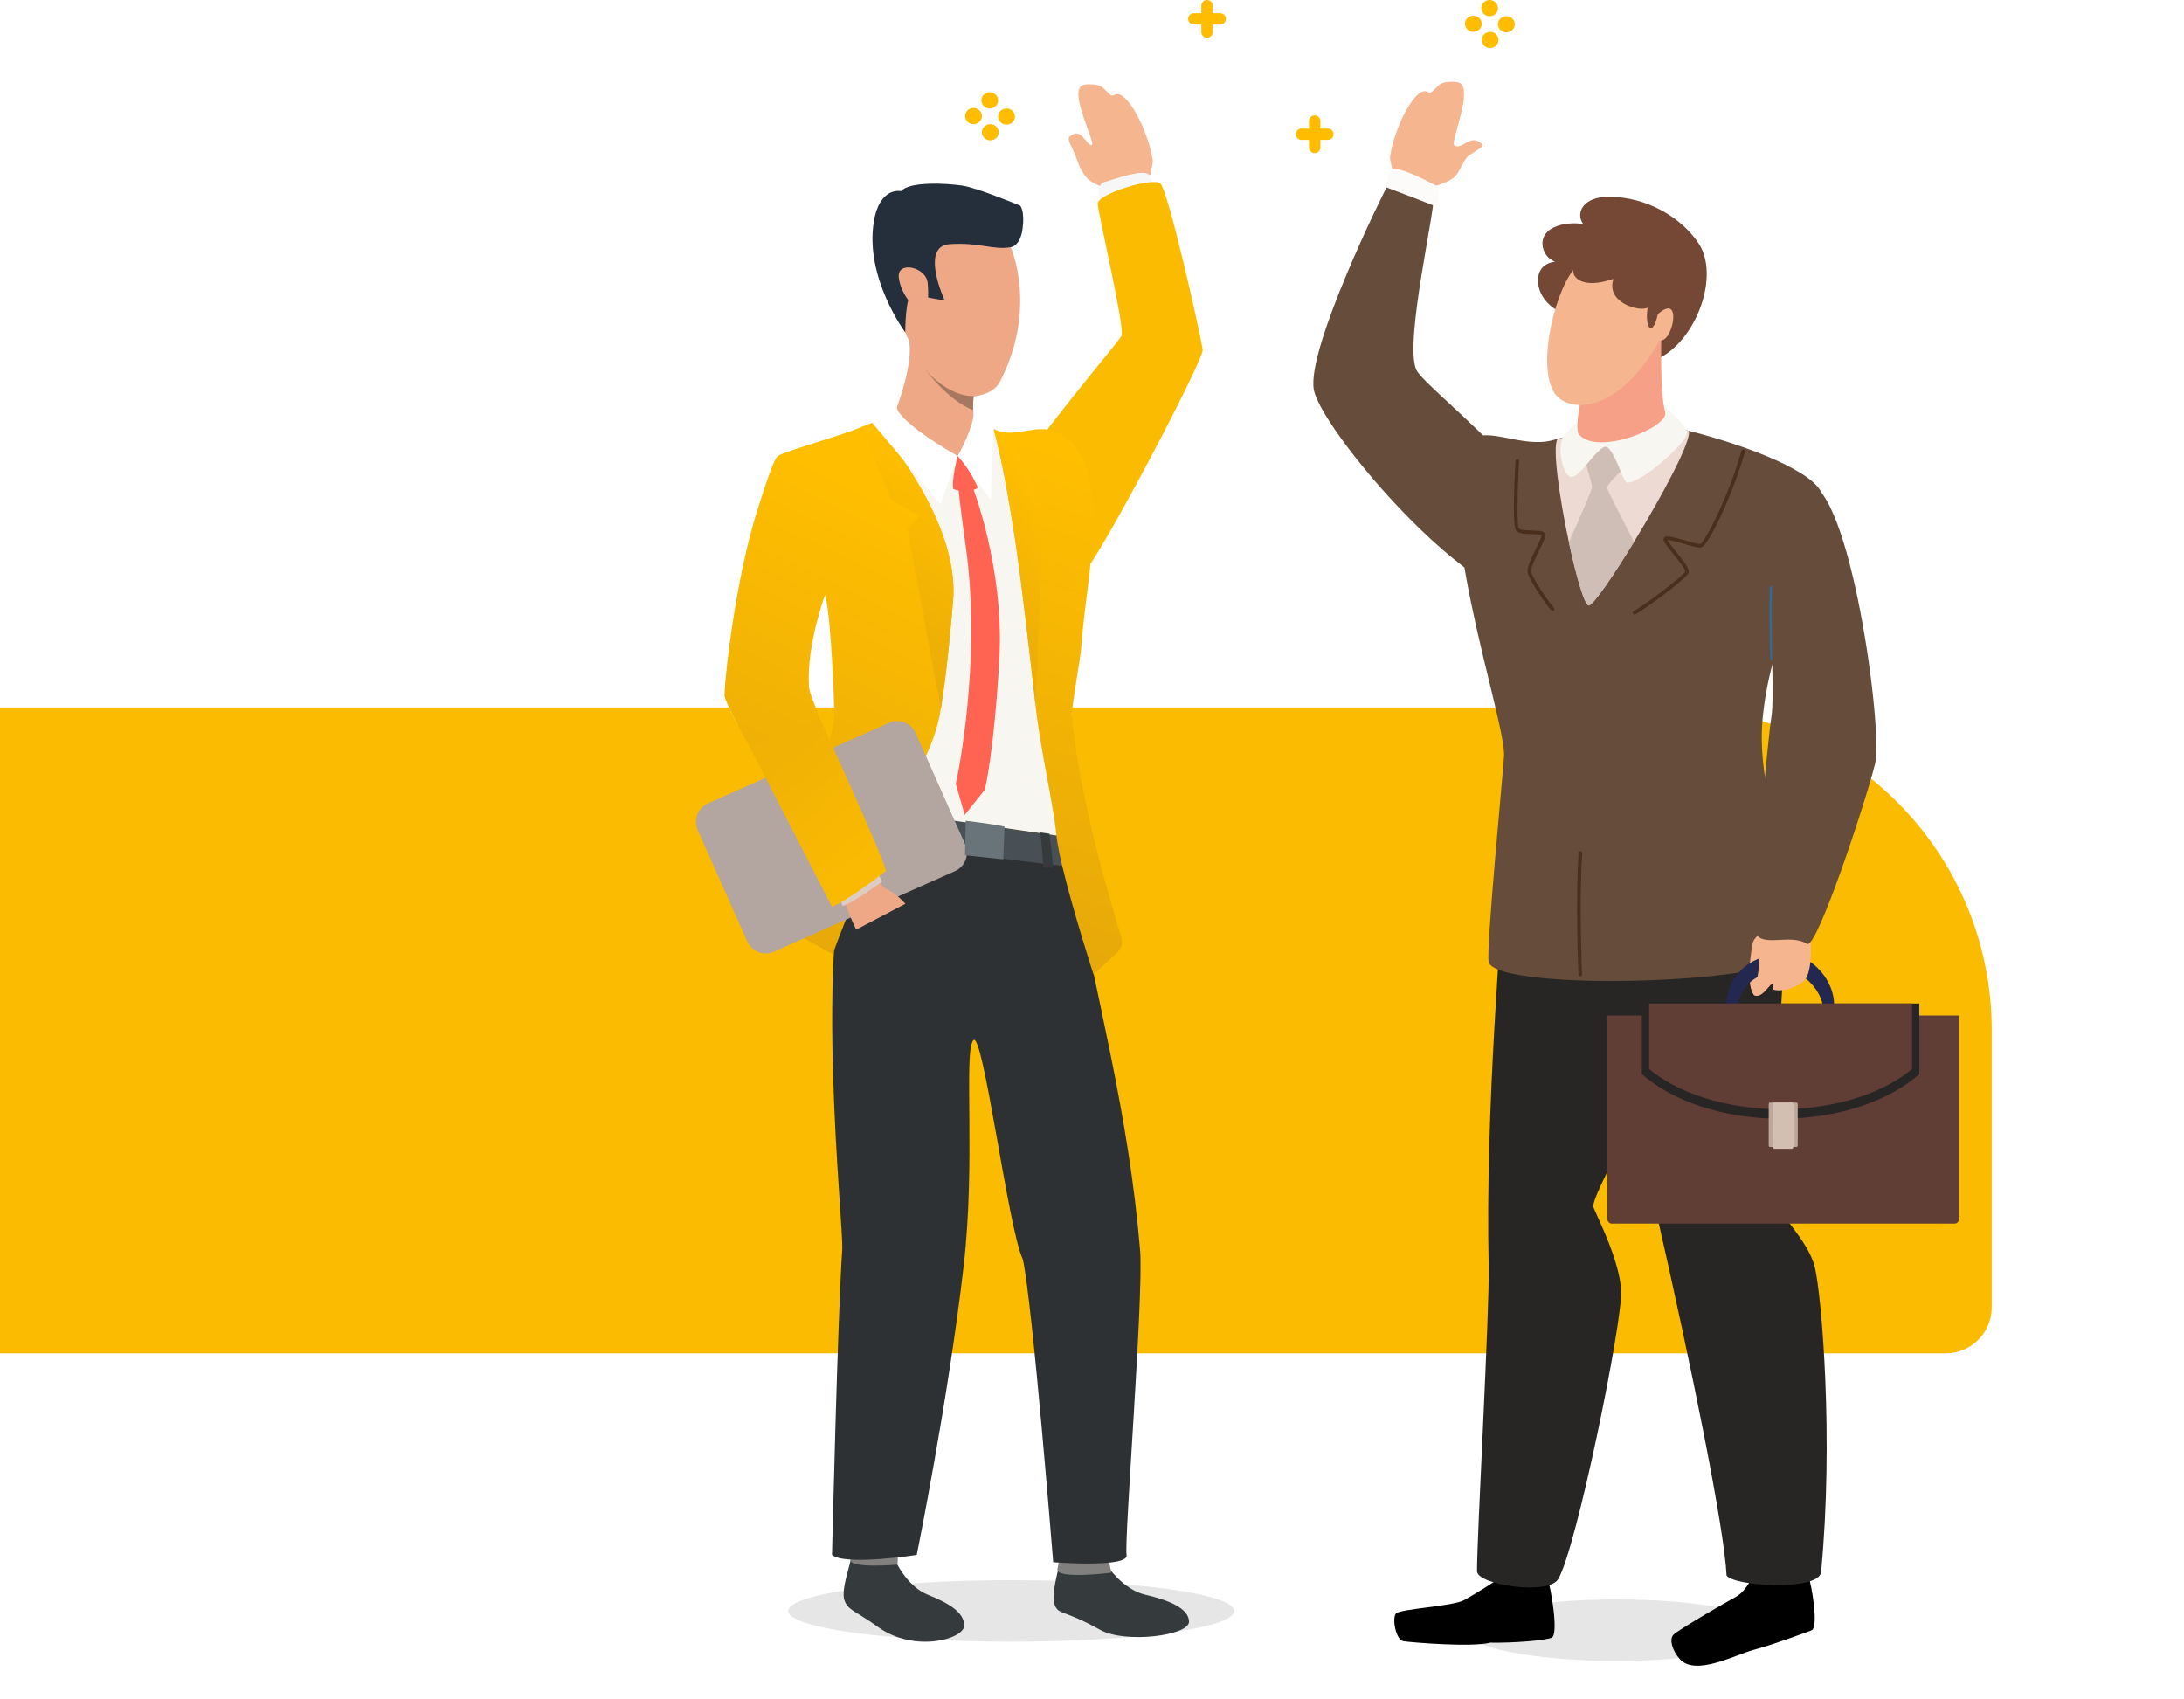 <svg width="568" height="442" viewBox="0 0 568 442" fill="none" xmlns="http://www.w3.org/2000/svg">
<path d="M289.393 49.701C287.628 48.625 285.401 48.538 283.236 46.794C281.541 45.431 280.517 42.838 279.809 40.814C278.927 38.293 277.429 36.334 278.119 35.638C281.149 32.586 282.666 38.163 283.96 37.741C284.972 37.004 278.126 24.45 281.338 22.267C282.086 21.759 285.662 21.725 286.828 22.819C288.21 24.117 288.965 25.012 289.411 24.869C289.583 24.814 289.77 24.703 290.015 24.596C293.101 23.251 298.6 34.056 299.758 41.453C299.958 42.74 299.265 43.788 299.229 45.297C299.218 45.735 289.981 50.06 289.393 49.701Z" fill="#F5B58F"/>
<path d="M287.264 47.336C285.045 47.885 285.687 52.148 286.24 53.165C289.323 52.146 295.931 49.998 297.706 49.558C299.925 49.009 300.019 47.64 298.912 45.607C297.805 43.574 289.483 46.787 287.264 47.336Z" fill="#F7F7F7"/>
<path d="M281.5 149.5L264.959 122.98C266.58 117.486 290.711 89.194 291.683 87.348C292.654 85.501 285.59 55.586 285.5 53C285.41 50.414 299.568 46.157 301.691 47.637C303.815 49.117 312.419 87.919 312.786 91.014C313.08 93.489 286.415 144.408 281.5 149.5Z" fill="#FABB01"/>
<path d="M405.806 152.642C393.277 170.591 343.597 112.828 341.677 101.265C339.903 90.586 359.373 50.859 361.5 47C362.759 44.716 372.099 48.104 372.858 50.251C373.768 52.823 365.078 88.898 368.331 96.162C370.791 101.657 417.671 135.642 405.806 152.642Z" fill="#664C3A"/>
<path d="M371.95 49.013C373.703 47.961 375.924 47.907 378.071 46.193C379.752 44.852 380.374 41.913 381.731 40.707C382.954 39.619 386.173 38.239 385.479 37.531C382.435 34.425 380.201 39.27 378.188 37.774C377.173 37.019 383.005 23.869 379.785 21.631C379.035 21.11 375.467 21.021 374.311 22.1C372.942 23.38 372.196 24.265 371.75 24.116C371.578 24.058 371.39 23.944 371.145 23.833C368.057 22.437 362.65 33.185 361.549 40.584C361.359 41.871 362.058 42.932 362.105 44.446C362.119 44.886 371.366 49.363 371.95 49.013Z" fill="#F5B58F"/>
<path d="M373.467 53.7C374.067 53.94 374.343 48.77 374.343 48.77C374.343 48.77 364.606 43.21 362.051 44.061C360.813 44.473 360.532 48.728 360.532 48.728C360.532 48.728 369.27 52.02 373.467 53.7Z" fill="#FCFBFA"/>
<g opacity="0.1" filter="url(#filter0_f)">
<ellipse cx="263" cy="419" rx="58" ry="8" fill="black"/>
</g>
<g opacity="0.1" filter="url(#filter1_f)">
<ellipse cx="420.5" cy="424" rx="39.5" ry="8" fill="black"/>
</g>
<g filter="url(#filter2_d)">
<path d="M-60 185C-60 178.373 -54.627 173 -48 173H434C480.392 173 518 210.608 518 257V329C518 335.627 512.627 341 506 341H-48C-54.627 341 -60 335.627 -60 329V185Z" fill="#FABB01"/>
</g>
<path d="M264.449 142.791C266.901 142.797 268.894 140.766 268.901 138.253C268.907 135.741 266.925 133.699 264.473 133.692C262.021 133.686 260.028 135.718 260.022 138.23C260.015 140.743 261.998 142.785 264.449 142.791Z" fill="#F7F6F1"/>
<path fill-rule="evenodd" clip-rule="evenodd" d="M315.385 8.351C315.385 9.164 314.726 9.824 313.911 9.824C313.098 9.824 312.438 9.164 312.438 8.351V1.473C312.438 0.66 313.098 0 313.911 0C314.726 0 315.385 0.66 315.385 1.473V8.351Z" fill="#FFBC00"/>
<path fill-rule="evenodd" clip-rule="evenodd" d="M310.473 6.385C309.66 6.385 309 5.725 309 4.911C309 4.098 309.66 3.437 310.473 3.437H317.351C318.164 3.437 318.824 4.098 318.824 4.911C318.824 5.725 318.164 6.385 317.351 6.385H310.473Z" fill="#FFBC00"/>
<path fill-rule="evenodd" clip-rule="evenodd" d="M343.385 38.351C343.385 39.164 342.726 39.825 341.911 39.825C341.098 39.825 340.438 39.164 340.438 38.351V31.473C340.438 30.66 341.098 30 341.911 30C342.726 30 343.385 30.66 343.385 31.473V38.351Z" fill="#FFBC00"/>
<path fill-rule="evenodd" clip-rule="evenodd" d="M338.473 36.385C337.66 36.385 337 35.726 337 34.911C337 34.098 337.66 33.438 338.473 33.438H345.351C346.164 33.438 346.824 34.098 346.824 34.911C346.824 35.726 346.164 36.385 345.351 36.385H338.473Z" fill="#FFBC00"/>
<path fill-rule="evenodd" clip-rule="evenodd" d="M258.951 27.594C258.1 28.415 256.719 28.416 255.867 27.594C255.015 26.772 255.016 25.439 255.868 24.617C256.719 23.795 258.099 23.794 258.951 24.616C259.803 25.439 259.802 26.772 258.951 27.594Z" fill="#FFBC00"/>
<path fill-rule="evenodd" clip-rule="evenodd" d="M263.312 31.805C262.461 32.626 261.08 32.627 260.228 31.805C259.376 30.983 259.377 29.648 260.228 28.827C261.08 28.005 262.461 28.005 263.312 28.827C264.163 29.649 264.163 30.983 263.312 31.805Z" fill="#FFBC00"/>
<path fill-rule="evenodd" clip-rule="evenodd" d="M259.083 35.887C258.231 36.709 256.851 36.709 256 35.887C255.148 35.065 255.148 33.731 256 32.909C256.851 32.087 258.232 32.087 259.084 32.909C259.935 33.731 259.935 35.065 259.083 35.887Z" fill="#FFBC00"/>
<path fill-rule="evenodd" clip-rule="evenodd" d="M254.722 31.677C253.871 32.499 252.49 32.499 251.638 31.677C250.787 30.855 250.787 29.522 251.639 28.7C252.49 27.877 253.871 27.877 254.722 28.7C255.574 29.521 255.574 30.854 254.722 31.677Z" fill="#FFBC00"/>
<path fill-rule="evenodd" clip-rule="evenodd" d="M388.951 3.594C388.1 4.415 386.719 4.416 385.867 3.594C385.015 2.772 385.016 1.439 385.868 0.617C386.719 -0.205 388.099 -0.206 388.951 0.616C389.803 1.439 389.802 2.772 388.951 3.594Z" fill="#FFBC00"/>
<path fill-rule="evenodd" clip-rule="evenodd" d="M393.312 7.805C392.461 8.626 391.08 8.627 390.228 7.805C389.376 6.982 389.377 5.648 390.228 4.827C391.08 4.005 392.461 4.005 393.312 4.827C394.163 5.649 394.163 6.983 393.312 7.805Z" fill="#FFBC00"/>
<path fill-rule="evenodd" clip-rule="evenodd" d="M389.083 11.887C388.231 12.709 386.851 12.709 386 11.887C385.148 11.065 385.148 9.732 386 8.909C386.851 8.087 388.232 8.087 389.084 8.909C389.935 9.732 389.935 11.065 389.083 11.887Z" fill="#FFBC00"/>
<path fill-rule="evenodd" clip-rule="evenodd" d="M384.722 7.677C383.871 8.499 382.49 8.499 381.638 7.677C380.787 6.855 380.787 5.522 381.639 4.7C382.49 3.877 383.871 3.877 384.722 4.7C385.574 5.521 385.574 6.854 384.722 7.677Z" fill="#FFBC00"/>
<path d="M288.025 407.347C288.025 407.347 292.105 413.452 297.828 414.77C303.552 416.089 309.189 418.186 309.232 421.798C309.275 425.41 292.685 427.564 286.136 423.923C276.36 418.489 275.367 420.127 274.283 417.41C273.199 414.694 275.584 407.43 275.514 406.566C275.427 405.499 288.025 407.347 288.025 407.347Z" fill="#353A3D"/>
<path d="M288.279 405.67C288.279 405.67 289.111 408.965 288.988 409.035C288.864 409.104 274.578 410.806 275.01 408.162C275.36 406.018 275.86 403.688 275.86 403.688L288.279 405.67Z" fill="#81807E"/>
<path d="M233.383 406.942C233.383 406.942 236.294 412.781 241.266 414.77C246.581 416.896 250.845 419.339 250.748 422.859C250.65 426.378 237.753 429.944 228.371 423.19C222.443 418.922 220.564 418.902 219.613 416.215C218.661 413.527 221.264 406.545 221.229 405.701C221.184 404.658 233.383 406.942 233.383 406.942Z" fill="#353A3D"/>
<path d="M233.528 403.909C233.528 403.909 233.493 406.886 233.383 406.942C233.273 406.998 220.914 408.016 221.229 405.701C221.478 403.862 222.428 401.64 222.428 401.64L233.528 403.909Z" fill="#81807E"/>
<path d="M278.841 225.53C285.389 260.854 293.485 289.302 296.5 325.078C297.492 336.845 292.306 400.986 293 404.427C293.694 407.867 273.906 406.329 273.906 406.329C273.906 406.329 268.5 338.5 266 327.5C262.22 319.785 255.617 267.42 253.107 270.606C250.597 273.793 253.774 302.091 250.616 329.36C246.518 364.745 238.418 404.427 238.418 404.427C238.418 404.427 219.793 407.311 216.386 404.427C216.386 404.427 217.852 342.332 219.036 325.078C219.488 318.502 211.332 246.233 221.79 217.139C227.317 201.763 278.841 225.53 278.841 225.53Z" fill="#2D3133"/>
<path d="M188.43 180.937C188.43 181.649 189.773 184.494 191.917 188.585C195.052 182.315 197.514 177.166 198.319 175.272C200.961 169.032 214.574 154.731 214.574 154.731C214.574 154.731 214.574 154.741 214.58 154.761C214.58 154.767 214.582 154.773 214.584 154.779C214.586 154.783 214.588 154.789 214.588 154.795C214.594 154.815 214.6 154.835 214.604 154.854C214.614 154.888 214.624 154.928 214.638 154.976C214.646 155 214.652 155.025 214.658 155.051C214.664 155.071 214.67 155.089 214.674 155.108C215.416 157.869 219.967 175.13 220.134 183.631C220.319 192.887 222.734 210.01 222.734 210.01L222.743 210.012L225.586 210.41L231.875 211.297L232.629 211.402L234.459 211.659L251.137 214.006L257.053 214.838L257.852 214.951L261.234 215.427L270.571 216.74L272.951 217.074L272.974 217.078L274.756 217.328L277.222 217.674C277.222 217.674 277.222 217.674 277.224 217.672C277.292 217.581 279.623 214.39 279.263 207.303C279.034 202.728 278.483 194.132 278.712 186.158C278.712 186.116 278.716 186.074 278.716 186.035C278.716 185.933 278.722 185.834 278.724 185.732C278.729 185.696 278.729 185.665 278.731 185.631V185.613C278.875 181.231 279.261 177.078 280.079 173.923C280.63 171.787 280.998 169.672 281.238 167.691C281.25 167.594 281.263 167.498 281.275 167.403C281.316 167.035 281.356 166.671 281.39 166.313C281.921 160.781 281.503 156.57 281.478 156.324L281.487 156.344C278.731 155.5 271.795 135.31 274 130C273.606 129.685 278.67 122.134 275.288 120.527C271.841 118.886 267.685 116.475 263.921 114.413C262.002 113.362 260.185 112.404 258.616 111.684L258.376 111.574L258.374 111.572C255.778 110.385 254.054 109.599 254.054 109.599C254.054 109.599 254.052 109.599 254.045 109.599C253.984 109.593 253.576 109.553 252.918 109.492C249.298 109.147 238.048 108.093 234.278 107.873C233.968 107.852 233.707 107.841 233.507 107.837C233.334 107.83 233.206 107.828 233.127 107.835C232.649 107.863 230.332 108.672 227.283 109.831H227.281C227.166 109.875 227.05 109.919 226.933 109.965C226.79 110.019 226.647 110.072 226.501 110.128C226.237 110.229 225.969 110.333 225.696 110.438C225.151 110.651 224.59 110.87 224.021 111.095C223.826 111.172 223.627 111.25 223.427 111.329C217.328 113.75 210.34 116.742 208.68 117.935C207.584 118.72 204.166 125.161 200.204 133.125C195.102 149.47 188.636 174.488 188.435 180.658C188.432 180.756 188.43 180.85 188.43 180.937Z" fill="#F7F6F1"/>
<path d="M277.223 217.673C277.223 217.673 278.478 219.174 278.841 225.531C278.841 225.531 227.245 219.511 221.79 217.139C221.79 217.139 221.577 210.134 222.734 210.012C224.005 209.879 277.223 217.673 277.223 217.673Z" fill="#495055"/>
<path d="M233.223 106.084C233.383 114.182 249.062 118.612 249.062 118.612C249.062 118.612 255.62 110.39 254.054 109.602C253.438 109.293 253.189 108.066 253.112 106.689C253.041 105.38 253.125 103.935 253.201 103.017C253.248 102.444 253.292 102.075 253.292 102.075C253.292 102.075 251.052 99.712 248.202 96.896C243.221 91.972 236.375 85.664 236.364 88.174C236.364 88.307 236.382 88.465 236.422 88.65C237.626 94.297 233.223 106.084 233.223 106.084Z" fill="#EEA886"/>
<path d="M234.523 211.254C234.523 211.254 233.397 218.356 233.299 220.207L230.913 219.731C230.913 219.731 231.57 212.216 231.957 210.958L234.523 211.254Z" fill="#353A3D"/>
<path d="M272.919 216.844C272.919 216.844 273.823 223.299 273.845 225.737L271.319 225.409C271.319 225.409 270.802 217.348 270.513 216.506L272.919 216.844Z" fill="#353A3D"/>
<path d="M239.261 94.22C239.261 94.22 239.261 94.22 239.262 94.222C239.293 94.268 239.958 95.263 241.094 96.691C243.5 99.719 248.025 104.692 253.112 106.69C253.041 105.38 253.125 103.935 253.201 103.017C253.722 103.005 254.243 102.944 254.759 102.83C253.364 100.394 251.35 97.838 251.35 97.838L248.202 96.897L239.261 94.22Z" fill="#A77860"/>
<path d="M236.252 88.284C237.608 91.234 238.895 93.373 239.261 94.22C239.261 94.22 239.261 94.22 239.262 94.222C239.5 94.773 240.147 95.673 241.094 96.691C243.677 99.475 248.48 103.146 253.201 103.017C253.722 103.005 254.243 102.944 254.759 102.83C256.665 102.414 258.916 101.528 260.155 99.102C269.936 79.951 262.854 64.292 262.854 64.292C262.854 64.292 236.109 56.728 231.925 64.78C228.988 70.427 233.065 81.351 236.252 88.284Z" fill="#EEA886"/>
<path d="M262.854 64.292C262.854 64.292 265.338 64.154 265.952 59.445C266.559 54.792 265.331 53.503 265.331 53.503C265.331 53.503 254.29 48.881 250.325 48.28C246.36 47.678 236.61 47.102 234.325 49.715C234.325 49.715 228.772 48.424 227.26 57.642C224.86 72.266 235.437 86.466 235.437 86.466C235.437 86.466 235.348 76.912 237.454 75.647C239.561 74.38 241.38 77.391 241.38 77.391L245.689 78.162C245.689 78.162 239.143 64.028 246.996 63.505C254.848 62.982 258.359 65.112 262.854 64.292Z" fill="#252E3B"/>
<path d="M241.262 73.582C240.851 69.374 233.24 67.766 233.75 72.178C234.259 76.59 238.008 80.828 239.739 80.679C241.471 80.53 241.574 76.791 241.262 73.582Z" fill="#EEA886"/>
<path d="M191.917 188.586C195.233 194.911 200.464 204.218 205.63 213.242C204.949 214.511 204.285 215.77 203.649 217.013C202.095 220.053 200.717 222.994 199.738 225.737C198.56 229.035 196.923 237.483 200.056 239.052L216.562 248.162C216.562 248.162 216.677 247.84 216.896 247.243C217.442 245.761 218.628 242.591 220.269 238.483C220.323 238.35 220.488 237.958 220.732 237.381C221.06 236.608 221.534 235.501 222.075 234.239C222.317 233.674 222.572 233.077 222.837 232.465C223.136 231.764 223.446 231.042 223.754 230.324C224.203 229.278 224.651 228.238 225.064 227.275C226.19 224.654 227.07 222.613 227.07 222.613C227.126 222.492 227.181 222.372 227.237 222.251C227.774 221.089 228.325 219.924 228.886 218.762C229.753 216.962 230.646 215.169 231.559 213.418C231.65 213.239 231.742 213.061 231.836 212.884C231.999 212.576 232.162 212.268 232.325 211.963C232.427 211.776 232.528 211.589 232.629 211.404C232.651 211.363 232.675 211.321 232.697 211.279C232.738 211.206 232.778 211.132 232.82 211.059C237.591 202.354 242.966 195.076 244.681 184.403C244.846 183.373 245.003 182.348 245.152 181.332C245.401 179.637 245.629 177.965 245.839 176.326C245.916 175.705 245.994 175.092 246.067 174.484C246.927 167.363 247.44 161.018 247.854 156.598C249.144 142.83 240.71 127.922 234.236 118.712C230.773 113.788 227.873 110.492 227.314 109.867C227.3 109.855 227.29 109.843 227.281 109.833C227.165 109.877 227.05 109.921 226.933 109.967C226.79 110.02 226.646 110.074 226.501 110.13C226.236 110.231 225.968 110.335 225.696 110.44C225.15 110.653 224.59 110.872 224.021 111.096C223.826 111.174 223.627 111.251 223.426 111.331C217.156 113.79 203.953 117.422 202.292 118.613C201.334 119.299 199.188 125.582 196.712 133.518C191.61 149.862 188.582 174.505 188.435 180.66C188.433 180.757 188.431 180.85 188.431 180.938C188.43 181.65 189.773 184.494 191.917 188.586ZM216.997 185.51C216.997 188.582 215.999 192.098 214.463 195.846C214.423 195.939 214.385 196.034 214.345 196.128C213.288 193.871 212.291 191.709 211.398 189.705C215.957 189.705 210.576 182.072 210.377 178.47C209.77 167.568 214.58 154.762 214.58 154.762C214.58 154.768 214.582 154.774 214.584 154.779C214.586 154.784 214.588 154.79 214.588 154.796C214.594 154.815 214.6 154.836 214.604 154.855C214.616 154.895 214.628 154.935 214.638 154.976C214.646 155 214.652 155.026 214.658 155.052C214.664 155.072 214.67 155.09 214.674 155.109C216.319 161.59 216.997 185.51 216.997 185.51Z" fill="url(#paint0_linear)"/>
<path d="M248.348 226.588L201.301 247.528C198.639 248.713 195.522 247.516 194.337 244.855L181.457 215.918C180.272 213.256 181.47 210.138 184.131 208.953L231.178 188.013C233.839 186.828 236.957 188.025 238.142 190.687L251.022 219.623C252.206 222.285 251.009 225.403 248.348 226.588Z" fill="#B3A5A0"/>
<path d="M258.493 111.782C258.493 111.782 260.699 119.127 263.553 137.462C263.553 137.462 263.553 137.466 263.555 137.468C263.653 138.085 263.748 138.711 263.846 139.352C263.855 139.425 263.868 139.501 263.879 139.575C263.943 139.998 264.009 140.428 264.072 140.863C264.08 140.915 264.088 140.967 264.096 141.017C264.14 141.309 264.184 141.604 264.226 141.902C264.333 142.626 264.441 143.364 264.548 144.116C265.821 153.04 267.607 168.229 269.324 183.563V183.569C270.68 195.654 273.771 208.056 274.754 217.311C274.754 217.317 274.756 217.323 274.756 217.329C274.951 219.144 275.414 221.56 276.041 224.287C276.11 224.595 276.184 224.908 276.258 225.224C279.023 236.905 284.391 253.441 284.391 253.441L285.954 251.996L290.584 247.722C291.651 246.739 292.055 245.231 291.625 243.849C289.057 235.565 280.329 206.246 278.73 185.632C278.728 185.625 278.728 185.62 278.728 185.613C279.513 178.37 281.519 168.651 281.218 167.253C281.238 167.302 281.256 167.352 281.274 167.404C282.43 150.528 290.2 119.733 275 112.5C269.394 109.83 264.303 114.298 258.617 111.684L258.493 111.782Z" fill="url(#paint1_linear)"/>
<path d="M231.634 129.928L239.261 134.23L236.003 137.554L244.68 184.403C246.449 173.422 247.255 162.993 247.853 156.598C249.848 135.313 228.603 111.302 227.281 109.831C226.261 110.218 225.159 110.646 224.02 111.096L231.634 129.928Z" fill="url(#paint2_linear)"/>
<path d="M258.375 111.575C258.375 111.575 261.225 120.883 264.547 144.115C265.82 153.04 267.606 168.23 269.324 183.562L271.1 139.686L267.466 135.749L270.696 131.712L263.784 114.063C261.896 113.19 260.119 112.375 258.616 111.684L258.375 111.575Z" fill="url(#paint3_linear)"/>
<path d="M226.856 109.993L233.223 106.084C233.223 106.084 233.4 109.552 249.062 118.612L244.614 131.139L226.856 109.993Z" fill="white"/>
<path d="M253.228 107.832C253.228 107.832 252.982 111.575 249.062 118.612L257.742 129.928L258.375 111.575L253.228 107.832Z" fill="white"/>
<path d="M249.038 118.612C249.038 118.612 247.356 125.341 247.962 127.225C247.962 127.225 251.661 128.571 254.32 126.889C254.32 126.889 252.437 122.179 249.038 118.612Z" fill="#FF6452"/>
<path d="M257.734 215.661C258.676 210.913 257.78 196.686 257.741 196.083L256.935 196.135C256.945 196.281 257.864 210.859 256.943 215.504L257.734 215.661Z" fill="#F7F6F1"/>
<path d="M251.148 213.471C251.148 213.471 258.74 214.378 261.25 215.004L260.921 223.514L250.979 222.453L251.148 213.471Z" fill="#69737A"/>
<path d="M252.81 126.283C252.81 126.283 261.277 147.666 259.896 171.6C258.464 196.416 256.115 205.414 256.115 205.414L250.894 211.961L248.591 203.914C248.591 203.914 255.597 172.276 251.075 141.49C250.255 135.911 249.038 125.34 249.038 125.34L252.81 126.283Z" fill="#FF6452"/>
<path d="M227.365 227.267C227.365 227.267 229.182 230.901 230.999 231.506C232.816 232.111 235.466 235.064 235.466 235.064L222.672 241.802C222.672 241.802 219.265 235.14 219.114 230.901C218.962 226.661 227.365 227.267 227.365 227.267Z" fill="#EEA886"/>
<path d="M228.58 227.608L229.428 229.311C229.428 229.311 221.302 235.254 219.112 235.633L218.361 233.362L228.58 227.608Z" fill="#DECBC4"/>
<path d="M230.406 226.541C230.406 226.541 221.516 233.566 216.386 235.888L195.222 194.733L213.047 186.481C213.047 186.481 230.003 223.513 230.406 226.541Z" fill="url(#paint4_linear)"/>
<path d="M390.206 410.394C390.206 410.394 383.693 414.627 380.726 416.211C377.76 417.795 364.183 418.474 363.073 419.643C361.963 420.813 362.988 426.528 364.968 426.863C366.948 427.198 382.863 428.499 387.601 427.249C393.578 427.351 401.56 426.714 403.512 425.98C405.463 425.244 403.357 412.949 402.461 410.482C401.565 408.014 390.206 410.394 390.206 410.394Z" fill="black"/>
<path d="M456.171 409.214C456.171 409.214 454.372 413.785 451.414 415.36C448.456 416.935 436.306 424.045 435.199 425.208C434.093 426.371 434.876 429.234 436.804 431.453C440.863 436.122 451.309 430.378 456.036 429.137C460.762 427.896 469.161 424.794 471.108 424.063C473.054 423.333 471.2 412.351 470.305 409.896C469.409 407.439 456.171 409.214 456.171 409.214Z" fill="black"/>
<path d="M391.297 405.827L390.484 410.485C390.484 410.485 399.55 412.047 402.721 410.577L403.009 405.915L391.297 405.827Z" fill="black"/>
<path d="M458.297 405.827L457.484 410.485C457.484 410.485 466.55 412.047 469.721 410.577L470.009 405.915L458.297 405.827Z" fill="black"/>
<path d="M391.501 221.56C390.601 241.292 386.242 287.815 387.169 329.399C387.42 340.681 384.135 398.859 384.135 408.658C384.135 412.229 402.605 414.994 405.215 410.757C409.919 403.121 422.12 343.381 421.611 335.521C421.135 328.194 416.384 318.527 414.446 314.115C412.509 309.701 454.409 250.93 428.504 213.582C418.746 199.513 391.501 221.56 391.501 221.56Z" fill="#282625"/>
<path d="M405.535 220.016C415.423 243.199 447.883 385.408 449.033 409.802C451.158 412.67 473.132 413.848 473.611 408.894C476.936 374.6 473.797 337.116 471.983 329.593C470.261 322.456 462.088 315.443 459.601 309.099C458.361 305.938 465.673 255.149 463.595 233.289C462.979 226.802 457.153 219.404 450.458 213.849C437.283 202.916 405.535 220.016 405.535 220.016Z" fill="#282625"/>
<path d="M468.092 246.978C467.287 256.105 388.982 258.172 387.169 250.177C386.442 246.975 390.87 201.445 391.16 196.684C391.734 187.23 370.613 127.937 383 114.495C386.455 110.747 396.059 116.646 403.792 114.495C414.862 111.414 426.638 109.955 428.58 110.067C431.004 110.209 435.373 111.054 440.477 112.379C454.155 115.93 473.1 122.938 473.987 129.133C476.274 145.093 461.323 158.062 458.437 186.595C456.221 208.514 469.371 232.471 468.092 246.978Z" fill="#664C3A"/>
<path d="M424.956 140.952C419.48 149.928 414.282 157.485 413.205 157.485C412.107 157.485 409.925 149.894 408.031 141.046C405.596 129.662 403.638 116.198 405.086 114.144C415.763 111.304 426.713 109.961 428.579 110.067C430.802 110.199 434.664 110.921 439.229 112.06C440.01 114.568 432.239 129.012 424.956 140.952Z" fill="#EDDAD3"/>
<path d="M432.205 105.331C432.205 105.331 439.362 110.676 438.706 113.028C438.05 115.381 427.612 125.214 423.28 125.545C421.929 125.648 419.772 115.962 417.533 116.231C415.295 116.499 410.427 125.036 408.281 123.963C406.136 122.89 405.032 115.89 406.535 113.767C409.443 109.659 411.012 109.735 412.929 108.407C414.52 107.308 430.616 104.322 432.205 105.331Z" fill="#F7F6F1"/>
<path d="M412.691 83.199C406.613 82.662 400.023 79.057 399.997 72.887C399.982 69.433 402.607 68.212 404.444 68.066C401.852 67.108 401.009 64.574 401.16 62.906C401.523 58.879 407.216 57.588 411.719 58.254C409.629 55.24 411.887 51.149 418.384 51.166C428.371 51.193 437.356 56.648 441.763 63.299C447.994 72.703 439.618 92.543 427.605 94.462C422.587 95.264 418.35 83.698 412.691 83.199Z" fill="#754836"/>
<path d="M413.068 94.216C412.292 98.951 409.032 111.204 410.693 113.056C415.727 118.666 434.167 111.033 433.065 107.19C431.662 102.297 432.066 87.774 432.066 87.774C432.066 87.774 413.775 89.896 413.068 94.216Z" fill="#F6A087"/>
<path d="M409.188 70.216C403.93 76.721 399.025 97.968 405.388 103.489C409.314 106.895 420.862 107.407 431.707 88.509C435.039 89.24 437.708 75.839 431.15 81.726C429.877 87.773 427.665 85.478 428.513 80.046C426.291 81.157 417.576 78.741 419.613 72.527C411.581 75.303 408.834 72.154 409.188 70.216Z" fill="#F5B58F"/>
<path d="M462.379 240C462.379 240 456.364 242.793 455.843 245.266C455.32 247.74 454.229 255.529 455.866 258.385C458.284 262.6 468 243.762 468 243.762L462.379 240Z" fill="#F5B58F"/>
<path d="M449.023 262.554C449.023 262.554 449.018 262.398 449.009 262.107C449.007 262.034 449.006 261.953 449.003 261.864C449.002 261.819 449.002 261.772 449 261.724C449.002 261.67 449.003 261.612 449.005 261.555C449.012 261.32 449.019 261.045 449.04 260.743C449.094 260.155 449.152 259.432 449.347 258.607C449.533 257.785 449.802 256.849 450.264 255.877C450.722 254.91 451.335 253.883 452.178 252.949C453.013 252.017 454.027 251.14 455.188 250.451C456.34 249.75 457.615 249.213 458.928 248.824C460.242 248.435 461.595 248.194 462.943 248.076C463.112 248.058 463.279 248.046 463.448 248.035L463.701 248.018L463.764 248.013L463.795 248.011L463.905 248.007L464.021 248.005L464.253 248.002L464.369 248H464.428L464.511 248.003C464.731 248.013 464.952 248.024 465.172 248.038C465.956 248.113 466.707 248.273 467.417 248.502C468.127 248.728 468.797 249.011 469.419 249.346C470.043 249.68 470.63 250.047 471.168 250.45C472.251 251.249 473.161 252.165 473.923 253.108C474.297 253.585 474.643 254.06 474.94 254.545C475.243 255.027 475.498 255.515 475.731 255.988C475.84 256.228 475.947 256.463 476.045 256.695C476.137 256.932 476.232 257.159 476.311 257.387C476.384 257.617 476.46 257.839 476.521 258.059C476.579 258.281 476.64 258.493 476.689 258.703C476.893 259.539 476.961 260.294 476.989 260.911C476.999 261.219 477.007 261.494 476.989 261.736C476.979 261.974 476.971 262.178 476.949 262.341C476.91 262.668 476.89 262.843 476.89 262.843C476.805 263.562 476.155 264.076 475.437 263.991C474.826 263.918 474.363 263.436 474.291 262.85L474.276 262.728C474.276 262.728 474.259 262.594 474.228 262.341C474.219 262.218 474.19 262.063 474.158 261.882C474.131 261.704 474.085 261.499 474.036 261.27C473.925 260.815 473.771 260.27 473.528 259.666C473.467 259.517 473.396 259.365 473.328 259.206C473.258 259.049 473.172 258.891 473.092 258.727C473.011 258.564 472.917 258.402 472.829 258.233C472.73 258.068 472.63 257.9 472.527 257.728C472.307 257.393 472.07 257.049 471.799 256.712C471.54 256.367 471.24 256.034 470.928 255.702C470.61 255.373 470.274 255.043 469.906 254.743C469.545 254.431 469.157 254.142 468.75 253.877C468.347 253.605 467.92 253.364 467.483 253.155C467.045 252.944 466.597 252.763 466.144 252.635C465.691 252.508 465.237 252.413 464.794 252.375C464.707 252.373 464.62 252.368 464.533 252.36L464.5 252.357H464.444L464.328 252.36L464.097 252.365L463.981 252.367C463.905 252.37 464.066 252.364 464.046 252.365L464.033 252.367L464.006 252.368L463.954 252.372L463.744 252.385C463.604 252.393 463.464 252.401 463.326 252.415C462.766 252.456 462.218 252.534 461.676 252.62C461.133 252.705 460.606 252.822 460.09 252.957C459.06 253.222 458.1 253.591 457.242 254.041C457.135 254.098 457.029 254.155 456.923 254.212C456.821 254.274 456.719 254.336 456.619 254.397C456.414 254.516 456.224 254.649 456.032 254.779C455.657 255.044 455.313 255.331 454.996 255.629C454.371 256.235 453.849 256.887 453.44 257.554C453.035 258.223 452.717 258.891 452.484 259.512C452.247 260.134 452.086 260.707 451.96 261.184C451.906 261.418 451.857 261.624 451.814 261.806C451.802 261.852 451.793 261.895 451.782 261.938C451.774 261.986 451.766 262.031 451.759 262.076C451.742 262.163 451.729 262.244 451.715 262.316C451.663 262.603 451.634 262.755 451.634 262.755C451.501 263.468 450.812 263.94 450.099 263.807C449.478 263.691 449.041 263.158 449.023 262.554Z" fill="#232850"/>
<path d="M457.042 246.418C458.653 254.511 454.795 258.392 456.399 258.916C458.552 259.618 460.229 255.667 461.078 255.915C461.364 255.998 460.723 257.291 461.37 257.446C464.167 258.108 468.557 256.32 469.658 254.535C471.487 251.572 471.378 242.483 469.745 241.159C468.208 239.912 457.042 246.418 457.042 246.418Z" fill="#F5B58F"/>
<path d="M403.776 158.87C403.656 158.87 403.536 158.825 403.444 158.733C402.339 157.63 397.926 151.255 397.341 149.091C397.003 147.843 398.03 145.615 399.519 142.605C400.134 141.36 400.972 139.667 400.959 139.216C400.68 138.997 399.325 138.955 398.419 138.928C396.539 138.871 394.764 138.817 394.21 137.88C393.165 136.111 394.105 120.572 394.145 119.912C394.161 119.652 394.384 119.455 394.644 119.47C394.904 119.486 395.101 119.709 395.085 119.969C394.616 127.611 394.458 136.449 395.021 137.401C395.311 137.891 397.198 137.948 398.447 137.987C400.221 138.04 401.502 138.08 401.829 138.836C402.087 139.43 401.632 140.456 400.363 143.022C399.356 145.057 397.979 147.844 398.249 148.845C398.785 150.823 403.149 157.109 404.109 158.066C404.293 158.25 404.294 158.548 404.11 158.732C404.017 158.824 403.897 158.87 403.776 158.87Z" fill="#4A2F1C"/>
<path d="M425.124 159.834C424.956 159.834 424.794 159.745 424.709 159.587C424.585 159.358 424.671 159.073 424.9 158.949C427.595 157.5 437.715 149.853 438.281 148.668C438.401 148.102 436.35 145.567 435.248 144.204C433.255 141.739 432.515 140.746 432.657 140.089C432.7 139.887 432.825 139.726 433.008 139.634C433.669 139.304 435.164 139.678 438.185 140.55C439.748 141.001 441.688 141.562 442.23 141.474C443.378 140.892 449.541 129.382 452.883 117.253C452.951 117.003 453.21 116.856 453.461 116.925C453.711 116.995 453.858 117.253 453.79 117.503C452.368 122.667 450.096 128.728 447.56 134.135C446.434 136.536 443.68 142.144 442.432 142.394C441.742 142.532 440.268 142.131 437.923 141.454C436.498 141.042 434.428 140.445 433.656 140.445C433.65 140.445 433.645 140.445 433.641 140.445C433.918 141.063 435.093 142.516 435.979 143.611C438.44 146.654 439.554 148.185 439.131 149.072C438.367 150.673 427.771 158.473 425.346 159.778C425.275 159.816 425.198 159.834 425.124 159.834Z" fill="#4A2F1C"/>
<path d="M410.981 253.967C410.731 253.967 410.522 253.77 410.511 253.516C410.503 253.315 409.669 233.335 410.571 221.841C410.591 221.582 410.82 221.39 411.077 221.409C411.336 221.429 411.53 221.656 411.51 221.915C410.612 233.352 411.444 253.276 411.452 253.476C411.463 253.736 411.262 253.955 411.001 253.966C410.995 253.967 410.989 253.967 410.981 253.967Z" fill="#4A2F1C"/>
<path d="M424.956 140.952C419.48 149.928 414.282 157.485 413.205 157.485C412.107 157.485 409.925 149.894 408.031 141.046C410.464 135.572 414.047 127.399 414.047 126.779C414.047 125.84 412.553 120.965 412.553 120.965C412.553 120.965 416.147 116.23 417.533 116.23C419.097 116.23 421.473 122.608 421.473 122.608C421.473 122.608 417.801 126.108 417.935 126.914C418.024 127.439 422.122 135.452 424.956 140.952Z" fill="#CFBEB6"/>
<path d="M460.891 171.723C460.639 171.723 460.43 171.523 460.421 171.27C460.074 162.155 460.253 152.92 460.256 152.828C460.261 152.571 460.471 152.367 460.727 152.367C460.996 152.372 461.203 152.587 461.197 152.848C461.195 152.939 461.015 162.147 461.361 171.235C461.371 171.495 461.168 171.714 460.909 171.723C460.903 171.723 460.897 171.723 460.891 171.723Z" fill="#2F6C9E"/>
<path d="M469.964 125.559C456.538 124.6 462.228 176.668 460.726 186.182C459.693 192.727 455.32 239.604 456.5 242.5C458.182 246.628 465.539 242.693 469.964 245.5C472.443 247.072 485.003 209.216 487.67 198.641C489.814 190.139 481.227 126.363 469.964 125.559Z" fill="#664C3A"/>
<path fill-rule="evenodd" clip-rule="evenodd" d="M418 264.122H509.539V316.977C509.539 317.647 509.007 318.25 508.321 318.25H419.218C418.531 318.25 418 317.647 418 316.977V264.122Z" fill="#603D35"/>
<path fill-rule="evenodd" clip-rule="evenodd" d="M427.001 261C427 261.035 427 261.072 427 261.106V279.359C434.885 286.37 448.103 290.97 463.083 290.97C478.063 290.97 491.283 286.37 499.167 279.359V261.106C499.167 261.072 499.167 261.036 499.166 261H427.001Z" fill="#282625"/>
<path fill-rule="evenodd" clip-rule="evenodd" d="M497.278 261H428.888V278.042C438.279 285.841 452.275 288.52 463.083 288.52C473.892 288.52 487.889 285.841 497.278 278.042V261Z" fill="#603D35"/>
<path fill-rule="evenodd" clip-rule="evenodd" d="M459.99 287.297V297.798C459.99 298.091 460.118 298.33 460.276 298.33H467.263C467.42 298.33 467.548 298.091 467.548 297.798V287.297C467.548 287.008 467.42 286.765 467.263 286.765H460.276C460.118 286.766 459.99 287.008 459.99 287.297Z" fill="#BCA799"/>
<path fill-rule="evenodd" clip-rule="evenodd" d="M466.114 286.765H461.388C461.217 286.765 461.077 287.186 461.077 287.698V297.864C461.077 298.377 461.217 298.799 461.388 298.799H466.114C466.285 298.799 466.425 298.377 466.425 297.864V287.698C466.426 287.184 466.285 286.765 466.114 286.765Z" fill="#D3BFB2"/>
<defs>
<filter id="filter0_f" x="195" y="401" width="136" height="36" filterUnits="userSpaceOnUse" color-interpolation-filters="sRGB">
<feFlood flood-opacity="0" result="BackgroundImageFix"/>
<feBlend mode="normal" in="SourceGraphic" in2="BackgroundImageFix" result="shape"/>
<feGaussianBlur stdDeviation="5" result="effect1_foregroundBlur"/>
</filter>
<filter id="filter1_f" x="371" y="406" width="99" height="36" filterUnits="userSpaceOnUse" color-interpolation-filters="sRGB">
<feFlood flood-opacity="0" result="BackgroundImageFix"/>
<feBlend mode="normal" in="SourceGraphic" in2="BackgroundImageFix" result="shape"/>
<feGaussianBlur stdDeviation="5" result="effect1_foregroundBlur"/>
</filter>
<filter id="filter2_d" x="-110" y="134" width="678" height="268" filterUnits="userSpaceOnUse" color-interpolation-filters="sRGB">
<feFlood flood-opacity="0" result="BackgroundImageFix"/>
<feColorMatrix in="SourceAlpha" type="matrix" values="0 0 0 0 0 0 0 0 0 0 0 0 0 0 0 0 0 0 127 0"/>
<feOffset dy="11"/>
<feGaussianBlur stdDeviation="25"/>
<feColorMatrix type="matrix" values="0 0 0 0 0.322 0 0 0 0 0.686 0 0 0 0 0.808 0 0 0 0.15 0"/>
<feBlend mode="normal" in2="BackgroundImageFix" result="effect1_dropShadow"/>
<feBlend mode="normal" in="SourceGraphic" in2="effect1_dropShadow" result="shape"/>
</filter>
<linearGradient id="paint0_linear" x1="228.947" y1="128.223" x2="179.245" y2="232.096" gradientUnits="userSpaceOnUse">
<stop stop-color="#FFBE00"/>
<stop offset="1" stop-color="#E7A909"/>
</linearGradient>
<linearGradient id="paint1_linear" x1="316.857" y1="130.531" x2="276.95" y2="247.765" gradientUnits="userSpaceOnUse">
<stop stop-color="#FFBE00"/>
<stop offset="1" stop-color="#E7A909"/>
</linearGradient>
<linearGradient id="paint2_linear" x1="240.324" y1="119.745" x2="209.058" y2="168.521" gradientUnits="userSpaceOnUse">
<stop stop-color="#FFBE00"/>
<stop offset="1" stop-color="#E7A909"/>
</linearGradient>
<linearGradient id="paint3_linear" x1="267.032" y1="121.145" x2="234.201" y2="149.314" gradientUnits="userSpaceOnUse">
<stop stop-color="#FFBE00"/>
<stop offset="1" stop-color="#E7A909"/>
</linearGradient>
<linearGradient id="paint4_linear" x1="239.086" y1="238.559" x2="201.083" y2="194.367" gradientUnits="userSpaceOnUse">
<stop stop-color="#FFBE00"/>
<stop offset="1" stop-color="#F1B105"/>
</linearGradient>
</defs>
</svg>
